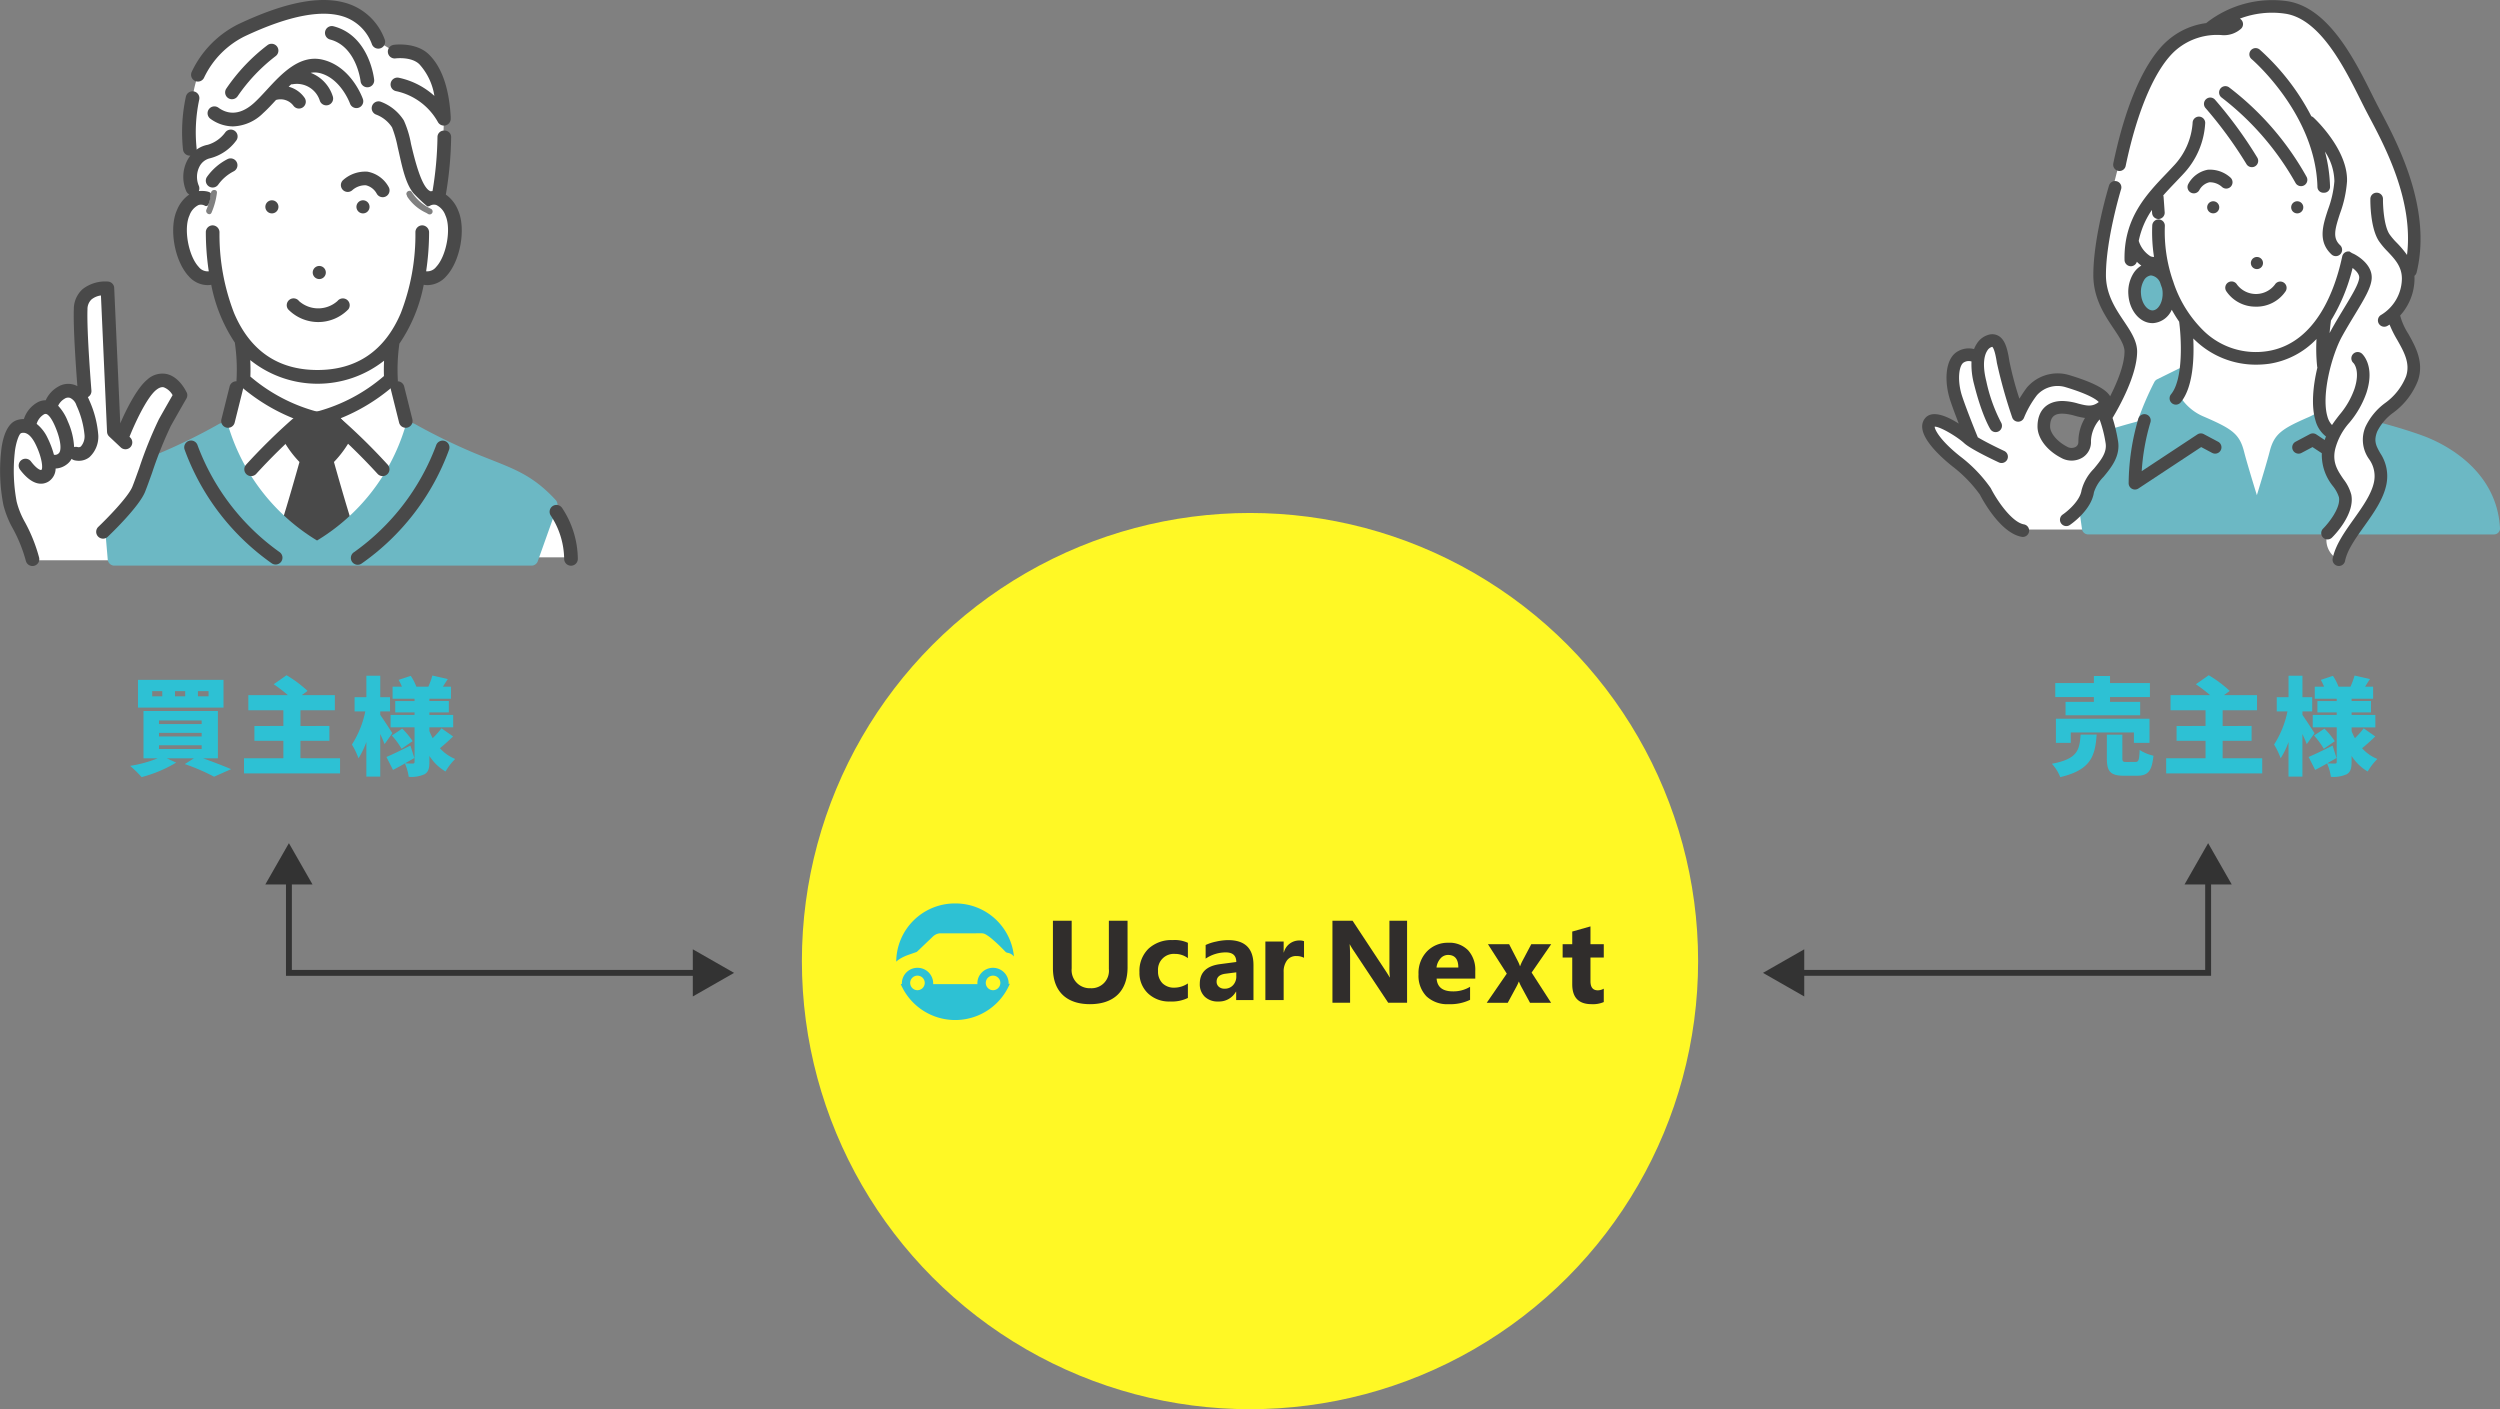 <svg xmlns="http://www.w3.org/2000/svg" xmlns:xlink="http://www.w3.org/1999/xlink" width="424" height="239" viewBox="0 0 424 239"><rect x="0" y="0" width="424" height="239" fill="#808080" stroke="none"/><defs><clipPath id="a"><rect width="122" height="22" transform="translate(-2 -1.69)" fill="none"/></clipPath><clipPath id="b"><rect width="98" height="96" transform="translate(0 0)" fill="none"/></clipPath><clipPath id="c"><rect width="98" height="96" fill="none"/></clipPath></defs><g transform="translate(-1024 -2704)"><g transform="translate(-6 29)"><path d="M1155.434,2880.5H1084.5V2859h1v20.5h69.934Z" transform="translate(-6 -40)" fill="#333"/><path d="M4,0,8,7H0Z" transform="translate(1075 2818)" fill="#333"/></g><circle cx="76" cy="76" r="76" transform="translate(1160 2791)" fill="#fff825"/><path d="M10.124,10.038H5.318v2.268H17.972V10.038H12.86v-.81h6.768V6.852H12.86V5.646H10.124V6.852H3.572V9.228h6.552Zm9.432,6.948V12.9H3.68v4.086H6.2V15.222H16.91v1.764Zm-11.682-1.4c-.2,2.61-.468,4.122-4.878,4.95A7.176,7.176,0,0,1,4.418,22.8c5.22-1.224,5.922-3.6,6.174-7.218Zm7.776,4.644c-.594,0-.7-.072-.7-.684V15.6H12.32v3.978c0,2.232.558,2.988,2.934,2.988H17.4c1.872,0,2.556-.72,2.826-3.4a7.146,7.146,0,0,1-2.34-.972c-.072,1.746-.18,2.034-.738,2.034Zm16.308-.63V16.644h4.914v-2.52H31.958V11.46H37.79V8.9H32.174l.99-.72A20.657,20.657,0,0,0,29.6,5.52L27.422,7.05A25.34,25.34,0,0,1,29.834,8.9H23.12V11.46h5.94v2.664H24.146v2.52H29.06V19.6H22.382V22.17h16.29V19.6Zm15.588-4.248c-.288-.45-1.566-2.43-2.052-3.1v-.594H47.15V9.246H45.494V5.61H43.136V9.246h-2v2.412h1.818a16.487,16.487,0,0,1-2.268,5.616A13.14,13.14,0,0,1,41.8,19.6a12.838,12.838,0,0,0,1.332-2.772V22.71h2.358V15.474c.288.648.558,1.26.738,1.728Zm3.438,1.35a12.954,12.954,0,0,0-1.764-2.124l-1.764,1.17a12.754,12.754,0,0,1,1.656,2.25Zm4.9-2.178a15.407,15.407,0,0,1-1.494,1.674,9.191,9.191,0,0,1-.558-1.206v-.63H57.86V12.252H53.828V11.82h3.294V9.894H53.828V9.5h3.654V7.464H56.114c.252-.4.522-.828.828-1.3l-2.61-.594a13.455,13.455,0,0,1-.684,1.89H51.614a8.543,8.543,0,0,0-.954-1.836l-2.052.684a9.77,9.77,0,0,1,.558,1.152H47.582V9.5h3.726v.4H48.032V11.82h3.276v.432H47.24v2.106h4.068v5.85c0,.2-.072.288-.288.288-.2,0-.828,0-1.332-.036.54-.306,1.08-.612,1.584-.9l-.666-2.106c-1.494.738-3.024,1.494-4.068,1.926l1.116,2.2c.63-.324,1.314-.7,2.016-1.1a8.376,8.376,0,0,1,.648,2.268A5.474,5.474,0,0,0,53,22.314c.648-.378.828-.99.828-2.088V19.2a8.009,8.009,0,0,0,2.736,2.646A10.111,10.111,0,0,1,58.2,19.722,7.038,7.038,0,0,1,55.61,17.9c.666-.54,1.494-1.278,2.232-2Z" transform="translate(1369 2813)" fill="#2dc1d4"/><path d="M17.37,9.1h-1.8V8.22h1.8Zm-3.96,0H11.682V8.22H13.41Zm-3.888,0H7.812V8.22h1.71Zm10.386-2.79H5.4v4.7H19.908ZM8.964,17.4H16.2v.63H8.964Zm0-2.106H16.2v.612H8.964Zm0-2.106H16.2V13.8H8.964Zm9.99,6.426V11.586H6.336v8.028H8.748a21.813,21.813,0,0,1-4.68,1.278A17.735,17.735,0,0,1,6.012,22.8a22.207,22.207,0,0,0,5.868-2.466l-1.6-.72h4.608l-1.548.972a34.948,34.948,0,0,1,4.968,2.142l2.88-1.278c-1.152-.5-3.006-1.224-4.752-1.836Zm14-.018V16.644h4.914v-2.52H32.958V11.46H38.79V8.9H33.174l.99-.72A20.657,20.657,0,0,0,30.6,5.52L28.422,7.05A25.34,25.34,0,0,1,30.834,8.9H24.12V11.46h5.94v2.664H25.146v2.52H30.06V19.6H23.382V22.17h16.29V19.6Zm15.588-4.248c-.288-.45-1.566-2.43-2.052-3.1v-.594H48.15V9.246H46.494V5.61H44.136V9.246h-2v2.412h1.818a16.487,16.487,0,0,1-2.268,5.616A13.14,13.14,0,0,1,42.8,19.6a12.838,12.838,0,0,0,1.332-2.772V22.71h2.358V15.474c.288.648.558,1.26.738,1.728Zm3.438,1.35a12.954,12.954,0,0,0-1.764-2.124l-1.764,1.17a12.754,12.754,0,0,1,1.656,2.25Zm4.9-2.178a15.407,15.407,0,0,1-1.494,1.674,9.191,9.191,0,0,1-.558-1.206v-.63H58.86V12.252H54.828V11.82h3.294V9.894H54.828V9.5h3.654V7.464H57.114c.252-.4.522-.828.828-1.3l-2.61-.594a13.455,13.455,0,0,1-.684,1.89H52.614a8.543,8.543,0,0,0-.954-1.836l-2.052.684a9.77,9.77,0,0,1,.558,1.152H48.582V9.5h3.726v.4H49.032V11.82h3.276v.432H48.24v2.106h4.068v5.85c0,.2-.072.288-.288.288-.2,0-.828,0-1.332-.036.54-.306,1.08-.612,1.584-.9l-.666-2.106c-1.494.738-3.024,1.494-4.068,1.926l1.116,2.2c.63-.324,1.314-.7,2.016-1.1a8.376,8.376,0,0,1,.648,2.268A5.474,5.474,0,0,0,54,22.314c.648-.378.828-.99.828-2.088V19.2a8.009,8.009,0,0,0,2.736,2.646A10.111,10.111,0,0,1,59.2,19.722,7.038,7.038,0,0,1,56.61,17.9c.666-.54,1.494-1.278,2.232-2Z" transform="translate(1042 2813)" fill="#2dc1d4"/><path d="M4,0,8,7H0Z" transform="translate(1148.5 2865) rotate(90)" fill="#333"/><g transform="translate(1323 2847)"><path d="M1155.934,2880.5H1085v-1h69.934V2859h1Z" transform="translate(-1079.934 -2858)" fill="#333"/><path d="M4,0,8,7H0Z" transform="translate(71.5)" fill="#333"/><path d="M4,0,8,7H0Z" transform="translate(0 26) rotate(-90)" fill="#333"/></g><g transform="translate(1176 2857.352)"><g transform="translate(0 0.337)" clip-path="url(#a)"><path d="M93.984,16.969c0,4.177-2.45,6.265-6.388,6.265-3.821,0-6.27-2.04-6.27-6.12V9.085h3.179v8.069a3.07,3.07,0,0,0,3.208,3.375,2.953,2.953,0,0,0,3.1-3.258V9.085h3.169Z" transform="translate(-54.749 -6.616)" fill="#302d2c"/><path d="M134.448,29.058a6.192,6.192,0,0,1-3.032.6,5.16,5.16,0,0,1-3.748-1.387,4.758,4.758,0,0,1-1.433-3.578,5.243,5.243,0,0,1,1.536-3.991,5.715,5.715,0,0,1,4.106-1.46,5.321,5.321,0,0,1,2.571.465v2.6a3.562,3.562,0,0,0-2.169-.718,2.68,2.68,0,0,0-2.894,2.9,2.809,2.809,0,0,0,.746,2.071,2.759,2.759,0,0,0,2.051.752,4.123,4.123,0,0,0,2.266-.718Z" transform="translate(-84.982 -13.494)" fill="#302d2c"/><path d="M166.646,29.416h-2.934V27.991h-.039a3.283,3.283,0,0,1-2.993,1.668,3.152,3.152,0,0,1-2.3-.819,2.918,2.918,0,0,1-.839-2.187q0-2.89,3.464-3.336l2.727-.359q0-1.629-1.786-1.629a6.145,6.145,0,0,0-3.414,1.057V20.077A7.759,7.759,0,0,1,160.3,19.5a9.427,9.427,0,0,1,2.046-.252q4.3,0,4.3,4.238Zm-2.915-4.034v-.669l-1.825.233q-1.511.194-1.511,1.348a1.107,1.107,0,0,0,.368.858,1.424,1.424,0,0,0,1,.335,1.845,1.845,0,0,0,1.423-.6,2.139,2.139,0,0,0,.549-1.508" transform="translate(-106.057 -13.493)" fill="#302d2c"/><path d="M198.134,22.392a2.719,2.719,0,0,0-1.305-.3,1.887,1.887,0,0,0-1.58.732,3.167,3.167,0,0,0-.569,1.993v4.742h-3.1V19.628h3.1v1.843h.039a2.678,2.678,0,0,1,2.649-2.017,2.022,2.022,0,0,1,.766.116Z" transform="translate(-128.972 -13.636)" fill="#302d2c"/><path d="M239.042,22.991h-3.2l-5.8-8.738a12.405,12.405,0,0,1-.706-1.154H229.3q.077.737.078,2.25v7.642h-2.993V9.084H229.8l5.583,8.466q.382.573.707,1.135h.039a14.734,14.734,0,0,1-.078-1.91V9.084h2.993Z" transform="translate(-152.403 -6.615)" fill="#302d2c"/><path d="M280.688,26.725h-6.555q.156,2.163,2.757,2.163a5.431,5.431,0,0,0,2.915-.776v2.211a7.731,7.731,0,0,1-3.621.737,5.131,5.131,0,0,1-3.777-1.334,5,5,0,0,1-1.344-3.719,5.281,5.281,0,0,1,1.452-3.918,4.868,4.868,0,0,1,3.572-1.445,4.417,4.417,0,0,1,3.4,1.29,4.932,4.932,0,0,1,1.2,3.5Zm-2.875-1.881q0-2.134-1.746-2.134a1.675,1.675,0,0,0-1.29.611,2.76,2.76,0,0,0-.663,1.523Z" transform="translate(-182.481 -14.441)" fill="#302d2c"/><path d="M317.392,21.4l-3.317,4.81,3.3,5.121H313.8l-1.452-2.677a9.834,9.834,0,0,1-.422-.9h-.04a6.165,6.165,0,0,1-.4.873l-1.462,2.706h-3.562l3.4-4.946L306.668,21.4h3.591l1.433,2.784a6.152,6.152,0,0,1,.4.931h.039a6.638,6.638,0,0,1,.422-.951l1.462-2.764Z" transform="translate(-206.311 -14.95)" fill="#302d2c"/><path d="M352.832,24.887a4.636,4.636,0,0,1-2.07.359q-3.278,0-3.278-3.365V17.333h-1.629v-2.26h1.629V12.93l3.091-.873v3.016h2.257v2.26h-2.257v4.015q0,1.552,1.246,1.552a2.119,2.119,0,0,0,1.011-.281Z" transform="translate(-232.832 -8.628)" fill="#302d2c"/><path d="M.87,9.251a7.909,7.909,0,0,1,1.236-.546c.438-.158.88-.307,1.319-.463a.365.365,0,0,0,.125-.077c.415-.395.827-.792,1.241-1.188.458-.438.921-.872,1.377-1.312a2.123,2.123,0,0,1,.555-.409,1.846,1.846,0,0,1,.807-.191q1.619,0,3.237,0c1.226,0,2.453.005,3.679-.007a1.455,1.455,0,0,1,.773.221,7.439,7.439,0,0,1,1.109.815c.331.288.664.574.98.877.411.394.812.8,1.207,1.21a.634.634,0,0,0,.374.191A1.73,1.73,0,0,1,19.966,9,9.959,9.959,0,0,0,10,0,9.947,9.947,0,0,0,0,9.872a4.435,4.435,0,0,1,.87-.621" transform="translate(0 -0.465)" fill="#2dc1d4"/><path d="M20.641,36.555A2.658,2.658,0,0,0,15.993,34.7a2.537,2.537,0,0,0-.647,1.866H7.839a2.647,2.647,0,0,0-2.682-2.764,2.645,2.645,0,0,0-2.624,2.753.375.375,0,0,1-.057.009H2.338a10.05,10.05,0,0,0,18.512-.079,1.89,1.89,0,0,1-.208.068M5.162,37.6a1.235,1.235,0,1,1,1.249-1.234A1.242,1.242,0,0,1,5.162,37.6m12.821,0a1.235,1.235,0,1,1,1.249-1.234A1.242,1.242,0,0,1,17.983,37.6" transform="translate(-1.574 -23.351)" fill="#2dc1d4"/></g></g><g transform="translate(1350 2703.999)"><g transform="translate(0 0.001)" clip-path="url(#b)"><path d="M42.21,81.086s5.491-9.9,4.317-12.372-4.863-6.9-5.2-12.109,2.439-15.875,3.909-21.164S50.2,15.757,60.071,14.731a15.924,15.924,0,0,1,13.468-3.362C81.6,13.06,85.272,24.99,88.78,30.836S96.568,49.408,93.626,56.9c0,0,.5,3.078-2.663,6.411,0,0,1.2,2.794,2.918,6.07s.075,6.333-2.919,9.317-4.425,5.048-2.673,8.04.533,6.851-1.9,10.344a64.365,64.365,0,0,0-4.51,7.844,3.679,3.679,0,0,1-1.924-4.51l-7.123-6.606L70.261,96.6l-2.706-.312-16.286-15.2-2.947,2.3L40.074,99.8H28.028s-2.282-.356-4.2-3.415-3.134-5.025-5.324-6.861-7.284-5.408-5.937-7.972,7.053,2.958,7.053,2.958-7.986-16.33.994-13.86c0,0,1.1-3.945,3.08-2.706s.781,5.207,3.733,12.351c0,0,1.712-5.847,6-5.866s9.054,2.489,8.794,3.474-1.866,2.09-5.288,1.517-6.107.685-4.515,4.781,5.679,3.188,6.309,1.137,1.55-7.236,3.477-4.25" transform="translate(-11.202 -9.996)" fill="#fff"/><path d="M813.683,786.912c-.567-10.2-10.007-14.5-12.887-15.578-2.82-1.052-6.1-1.959-7.809-2.406a1.067,1.067,0,0,0-1.065.321,4.246,4.246,0,0,0-.688,4.042A8.183,8.183,0,0,0,792,774.9a5.857,5.857,0,0,1,.811,4.368c-.275,2.227-2.848,5.819-3.817,7.017a1.049,1.049,0,0,0,.83,1.718h22.8a1.046,1.046,0,0,0,.777-.314,1.028,1.028,0,0,0,.291-.776" transform="translate(-715.685 -697.362)" fill="#6cb8c4"/><path d="M330.8,687.249c-1.288-1.91.389-4.549.4-4.572a1.077,1.077,0,0,0-.247-1.446,3.475,3.475,0,0,1-1.452-1.813,1,1,0,0,0-.5-.914,1.07,1.07,0,0,0-1.11.036,9.813,9.813,0,0,1-1.1.582c-4.669,2.03-5.938,2.878-6.706,5.923-.368,1.454-1.376,4.8-2.16,7.36-.785-2.559-1.8-5.906-2.163-7.36-.767-3.038-2.039-3.886-6.725-5.923a8.663,8.663,0,0,1-4.01-3.266l1.146-3.629a1.077,1.077,0,0,0-.322-1.139,1.065,1.065,0,0,0-1.169-.15l-3.669,1.811a1.072,1.072,0,0,0-.468.451,50.751,50.751,0,0,0-2.863,6.7c-.784.208-2.306.622-4.032,1.149A1.075,1.075,0,0,0,293,682.54a3.486,3.486,0,0,1-.557,3.507,20.346,20.346,0,0,0-3.536,6.127c-.272.666-.581,1.418-.986,2.334a1.052,1.052,0,0,0-.082.579l.428,3.067a1.051,1.051,0,0,0,1.059.9h40.416a1.047,1.047,0,0,0,.784-.321c4.75-5.143,2.428-8.42.733-10.829-.156-.222-.31-.441-.457-.659" transform="translate(-261.161 -608.419)" fill="#6cb8c4"/><path d="M392.074,498.691c1.6-.095,2.8-1.978,2.665-4.206s-1.536-3.958-3.138-3.863-2.8,1.978-2.665,4.206,1.535,3.957,3.137,3.863" transform="translate(-352.898 -444.976)" fill="#6cb8c4"/><path d="M676.545,366.92a1.028,1.028,0,1,0,1.169.856,1.028,1.028,0,0,0-1.169-.856" transform="translate(-613.087 -332.774)" fill="#494949"/><path d="M602.992,470.522a1.028,1.028,0,1,0-1.17-.857,1.027,1.027,0,0,0,1.17.857" transform="translate(-546.061 -424.895)" fill="#494949"/><path d="M521.806,367.776a1.024,1.024,0,1,0,1.169-.856,1.027,1.027,0,0,0-1.169.856" transform="translate(-473.457 -332.774)" fill="#494949"/><path d="M560.246,517.55a5.951,5.951,0,0,0,5.042-2.633,1.07,1.07,0,0,0-1.83-1.112,4.031,4.031,0,0,1-6.419.009,1.07,1.07,0,1,0-1.835,1.1,5.951,5.951,0,0,0,5.042,2.633" transform="translate(-503.635 -465.54)" fill="#494949"/><path d="M493.145,311.976a1.077,1.077,0,0,0-.04-1.518,5.2,5.2,0,0,0-3.862-1.346,4.753,4.753,0,0,0-3.322,2.443,1.076,1.076,0,0,0,.464,1.445,1.066,1.066,0,0,0,1.439-.466,2.632,2.632,0,0,1,1.687-1.292,3.05,3.05,0,0,1,2.127.778,1.066,1.066,0,0,0,1.507-.044" transform="translate(-440.801 -280.326)" fill="#494949"/><path d="M543.824,157.531a1.077,1.077,0,0,0,.27,1.494A47.736,47.736,0,0,1,556.6,173.49a1.07,1.07,0,1,0,1.859-1.061,49.142,49.142,0,0,0-13.15-15.17,1.066,1.066,0,0,0-1.488.271" transform="translate(-493.274 -142.457)" fill="#494949"/><path d="M516.294,178.114a1.077,1.077,0,0,0-.094,1.515,70.7,70.7,0,0,1,6.932,9.49,1.07,1.07,0,1,0,1.852-1.074,71.71,71.71,0,0,0-7.18-9.837,1.066,1.066,0,0,0-1.509-.095" transform="translate(-468.139 -161.3)" fill="#494949"/><path d="M615.594,110.308c.217-5.37-5.435-10.651-5.676-10.874a1.061,1.061,0,0,0-.375-.224,39.484,39.484,0,0,0-8.75-11.3,1.065,1.065,0,0,0-1.507.114,1.05,1.05,0,0,0,.124,1.49c.109.092,10.877,9.346,11.169,21.708a1,1,0,0,0,1.068.956h.026a.991.991,0,0,0,1.043-1.013,25.608,25.608,0,0,0-.863-5.962,9.355,9.355,0,0,1,1.6,5.022,17.811,17.811,0,0,1-1.087,4.821c-.866,2.65-1.761,5.389.6,7.6a1.066,1.066,0,0,0,1.511-.053,1.077,1.077,0,0,0-.053-1.518c-1.3-1.217-.9-2.675-.025-5.359a19.765,19.765,0,0,0,1.192-5.4" transform="translate(-543.541 -79.493)" fill="#494949"/><path d="M408.931,276.636A7.388,7.388,0,0,0,407.6,274c-.981-1.443-1.907-2.806-1.409-5.053a10.711,10.711,0,0,1,2.412-4.512,15.989,15.989,0,0,0,2.9-5.075c1.494-4.566-.675-6.558-.768-6.64a1.079,1.079,0,0,0-1.52.084,1.063,1.063,0,0,0,.082,1.505c.049.049,1.2,1.249.174,4.381a13.812,13.812,0,0,1-2.562,4.429c-.422.546-.849,1.1-1.247,1.707a3.329,3.329,0,0,1-.765-1.4c-1.1-3.631.737-10.521,2.485-13.668.732-1.318,1.482-2.556,2.143-3.648,1.6-2.641,2.755-4.549,2.865-6.1.181-2.528-2.7-4.035-3.023-4.2a2.843,2.843,0,0,1-.707-.4,1.069,1.069,0,0,0-1.268.827c-1.151,5.428-4.327,14.733-12.653,16.053A12.69,12.69,0,0,1,384,248.958a20.548,20.548,0,0,1-5.189-8.22q-.084-.286-.192-.556a25.7,25.7,0,0,1-1.308-9.108,1.072,1.072,0,0,0-1.022-1.12,1.083,1.083,0,0,0-1.115,1.026,27.351,27.351,0,0,0,.3,5.342,1.407,1.407,0,0,1-.613-.126,4.74,4.74,0,0,1-1.98-2.6,14.263,14.263,0,0,1,2.232-5.244l.038.532a1.071,1.071,0,0,0,1.065,1l.078,0a1.073,1.073,0,0,0,.989-1.149l-.185-2.574a1.062,1.062,0,0,0-.058-.275c.669-.763,1.368-1.495,2.062-2.221.421-.44.837-.875,1.241-1.311a13.661,13.661,0,0,0,3.815-8.777,1.069,1.069,0,1,0-2.138.026,11.73,11.73,0,0,1-3.242,7.293c-.4.428-.8.86-1.218,1.292-3.386,3.542-7.225,7.566-7.087,14.637a1.09,1.09,0,0,0,1.069,1.073h.021a1.064,1.064,0,0,0,1-.765,5.062,5.062,0,0,0,.759.652,4.071,4.071,0,0,0-1.351,1.339,6,6,0,0,0-.848,3.542c.16,2.735,1.951,4.878,4.08,4.878.062,0,.125,0,.188-.006a3.752,3.752,0,0,0,3.091-2.265,23.071,23.071,0,0,0,1.253,2.023c.356,2.635.773,9.712-1.374,12.315a1.077,1.077,0,0,0,.141,1.512,1.065,1.065,0,0,0,1.505-.142c2.11-2.558,2.284-7.513,2.124-10.832q.212.207.429.406a14.845,14.845,0,0,0,10.212,4.035,16.629,16.629,0,0,0,2.286-.16,14,14,0,0,0,7.975-4.193,28.963,28.963,0,0,0,.107,4.646,1.089,1.089,0,0,0,.042.2c-.754,3.132-1.065,6.53-.324,8.976a5.051,5.051,0,0,0,1.781,2.712q-.117.287-.221.594L403,266.421a1.065,1.065,0,0,0-1.088-.052l-2.424,1.289a1.073,1.073,0,0,0,1,1.9l1.865-.991,1.581,1.043a8.415,8.415,0,0,0,1.9,5.6,5.914,5.914,0,0,1,1,1.849c.365,1.827-1.869,4.531-2.68,5.333a1.077,1.077,0,0,0-.014,1.518,1.066,1.066,0,0,0,1.512.014c.405-.4,3.937-3.994,3.279-7.288m-32-34.323c.092,1.578-.683,3.013-1.66,3.071l-.063,0c-.859,0-1.845-1.148-1.945-2.856a3.89,3.89,0,0,1,.517-2.263,1.583,1.583,0,0,1,1.144-.808l.063,0a1.951,1.951,0,0,1,1.537,1.253c.1.3.2.6.312.9a4.534,4.534,0,0,1,.1.7m28.539,4.871c0-.023,0-.046.006-.069a31.005,31.005,0,0,0,3.671-8.921c.577.438,1.166,1.067,1.124,1.663-.074,1.031-1.226,2.933-2.56,5.135-.671,1.108-1.432,2.364-2.184,3.718q-.139.251-.279.529.082-.993.222-2.054" transform="translate(-336.153 -192.742)" fill="#494949"/><path d="M398.4,53.518a9.379,9.379,0,0,0,2.437-6.261c0-.161-.006-.317-.016-.471a1.069,1.069,0,0,0,.375-.585c2.65-10.8-3.288-22-6.141-27.381l-.3-.573c-.357-.675-.749-1.46-1.164-2.292C390.673,10.117,386.265,1.3,379.3.208A18.069,18.069,0,0,0,365.5,3.92a12.328,12.328,0,0,0-6.409,2.849c-3.9,3.294-7.213,10.731-9.338,20.939a1.074,1.074,0,0,0,.828,1.271,1.054,1.054,0,0,0,.22.023,1.071,1.071,0,0,0,1.046-.854c2-9.6,5.141-16.793,8.623-19.736a10.682,10.682,0,0,1,7.842-2.444,4.357,4.357,0,0,0,3.1-1.089,1.077,1.077,0,0,0,.056-1.518,1.065,1.065,0,0,0-.25-.2,15.344,15.344,0,0,1,7.748-.831c5.877.917,9.987,9.144,12.707,14.588.421.842.819,1.638,1.187,2.335l.305.577c2.7,5.089,7.532,14.206,6.4,23.411a16.489,16.489,0,0,0-1.725-2.051,11.465,11.465,0,0,1-1.265-1.488c-.934-1.447-1.1-4.781-1.086-5.947a1.054,1.054,0,0,0-1.055-1.072h-.015a1.059,1.059,0,0,0-1.069,1.044c-.007.495-.023,4.885,1.43,7.136a12.941,12.941,0,0,0,1.506,1.8c1.239,1.315,2.41,2.556,2.41,4.593a7.268,7.268,0,0,1-3.51,6.146,1.074,1.074,0,0,0,.518,2.014,1.059,1.059,0,0,0,.516-.133c.13-.072.26-.15.389-.233a18.491,18.491,0,0,0,1.3,2.6c1.153,2.043,2.242,3.974,1.488,6.2a10.22,10.22,0,0,1-3.539,4.5,10.646,10.646,0,0,0-3.33,4.021,5.629,5.629,0,0,0,.613,5.512,4.924,4.924,0,0,1,.812,3.929c-.434,2.033-1.952,4.168-3.42,6.233-1.537,2.162-3.127,4.4-3.574,6.668a1.069,1.069,0,1,0,2.1.417c.358-1.817,1.747-3.77,3.217-5.837,1.6-2.243,3.244-4.562,3.771-7.031a7.009,7.009,0,0,0-1.039-5.43c-.684-1.224-1.136-2.033-.49-3.667a8.786,8.786,0,0,1,2.736-3.185,12.248,12.248,0,0,0,4.17-5.442c1.063-3.137-.442-5.8-1.652-7.949a10.7,10.7,0,0,1-1.37-3.077" transform="translate(-317.336 -0.001)" fill="#494949"/><path d="M393.179,759.74l-2.423-1.289a1.065,1.065,0,0,0-1.088.052l-9.442,6.23a37,37,0,0,1,1.476-8.27,1.07,1.07,0,1,0-2.041-.643,39.615,39.615,0,0,0-1.651,10.966,1.074,1.074,0,0,0,.567.936,1.065,1.065,0,0,0,1.09-.05l10.648-7.025,1.864.991a1.073,1.073,0,0,0,1-1.9" transform="translate(-342.992 -684.823)" fill="#494949"/><path d="M32.288,370.353c.007-.01.014-.019.02-.029,1.229-2.045,4.092-7.225,4.149-11.149.027-1.839-1.078-3.489-2.247-5.235-1.43-2.136-3.05-4.556-3.043-7.855.014-6.111,2.538-14.421,2.564-14.5a1.07,1.07,0,1,0-2.044-.632c-.108.352-2.643,8.7-2.658,15.131-.009,3.956,1.884,6.785,3.406,9.058,1.02,1.523,1.9,2.838,1.883,4.006-.033,2.315-1.318,5.332-2.439,7.535-.556-.967-2.189-2.182-7.092-3.641a6.836,6.836,0,0,0-7.034,2.169c-.4.53-.847,1.2-1.262,1.885a56.62,56.62,0,0,1-1.7-6.379c-.3-1.984-.69-3.45-1.645-4.152a2.128,2.128,0,0,0-1.633-.375,3.439,3.439,0,0,0-2.253,1.581,4.843,4.843,0,0,0-.462.9,3.691,3.691,0,0,0-2.784.406c-2.211,1.257-2.279,5.265-1.222,8.4.4,1.185.932,2.6,1.414,3.838-1.861-1.183-4.344-2.323-5.6-1.034a2.173,2.173,0,0,0-.6,1.7c.156,2.4,3.642,5.408,5.133,6.59a22.892,22.892,0,0,1,4.649,4.782c.458.889,3.521,6.582,7.144,7.174a1.074,1.074,0,0,0,.344-2.119c-1.995-.327-4.5-3.906-5.612-6.086-.015-.03-.032-.059-.05-.088a24.1,24.1,0,0,0-5.152-5.35c-3.456-2.736-4.354-4.589-4.339-5.051.9-.034,3.831,1.713,4.987,2.785,1.1,1.024,5.115,2.915,5.907,3.284a1.073,1.073,0,0,0,.9-1.949c-1.29-.6-3.289-1.595-4.485-2.314-.007-.022-.014-.044-.023-.066-.017-.041-1.685-4.1-2.595-6.79s-.612-5.351.251-5.841a1.585,1.585,0,0,1,1.3-.164,12.986,12.986,0,0,0,.44,3.872c1.328,5.315,2.7,7.521,2.76,7.612a1.064,1.064,0,0,0,1.471.33,1.078,1.078,0,0,0,.336-1.479,27.339,27.339,0,0,1-2.493-6.986c-.777-3.11-.231-4.581.163-5.181a1.365,1.365,0,0,1,.806-.643c.022,0,.038,0,.042-.006.09.069.448.476.785,2.732a85.669,85.669,0,0,0,2.592,9.233,1.068,1.068,0,0,0,2.027,0,16.661,16.661,0,0,1,2.171-3.767,4.7,4.7,0,0,1,4.718-1.4c4.332,1.29,5.484,2.244,5.767,2.563l-.039.031c-1.078.8-1.925.627-3.452.229a10.359,10.359,0,0,0-2.662-.439c-2.652,0-4.235,1.62-4.235,4.332,0,1.973,1.578,4.061,4.022,5.319a3.582,3.582,0,0,0,3.659-.086,3.083,3.083,0,0,0,1.384-2.775,5.921,5.921,0,0,1,1.464-3.658,21,21,0,0,1,1.008,3.935c.311,1.65-.8,3-1.978,4.425a8.025,8.025,0,0,0-2.1,3.683c-.258,1.766-2.377,3.54-3.173,4.076a1.075,1.075,0,0,0,.594,1.968,1.062,1.062,0,0,0,.591-.18c.149-.1,3.654-2.473,4.1-5.552a6.615,6.615,0,0,1,1.631-2.625c1.305-1.582,2.93-3.552,2.432-6.194a26.333,26.333,0,0,0-.91-3.795m-5.8,4.071a.918.918,0,0,1-.431.83,1.475,1.475,0,0,1-1.5-.034c-1.656-.853-2.858-2.286-2.858-3.407,0-1.925,1.06-2.185,2.1-2.185a8.435,8.435,0,0,1,2.124.369,12.8,12.8,0,0,0,1.694.36,7.866,7.866,0,0,0-1.121,4.066" transform="translate(0 -299.472)" fill="#494949"/></g></g><g transform="translate(1024 2704)"><g clip-path="url(#c)"><path d="M348.6,44.534a100.827,100.827,0,0,0,1.1-13.733c-.144-5.4-1.9-12.027-8.344-11.138L338.58,18s-2.476-5.48-7.648-5.832-11.433,1.6-16.919,4.612-6.5,7.886-6.953,10.795-.877,9.35.779,10.166c0,0-2.2,4.29,0,6.813,0,0-3.454,1.465-2.676,7.654s3.955,5.923,6.028,5.895a28.583,28.583,0,0,0,4.215,10.887l.277,6.458-1.208,1.294-2.221,7.5s4.479,18.557,15.885,19.646,16-19.4,16-19.4l-2.3-7.75-1.108-1.294a19.1,19.1,0,0,1,.628-7.15s3.368-5.128,3.981-10.269c0,0,4.108,1.128,5.833-4.967s-2.573-8.531-2.573-8.531m-37.385-.919a12.329,12.329,0,0,1-.917,3.367c-.253.594-1.118.081-.867-.507a10.637,10.637,0,0,0,.78-2.86c.077-.635,1.082-.641,1,0m35.826,3.6-.323-.193a.564.564,0,0,1-.073-.033,7.706,7.706,0,0,1-3.12-2.671.5.5,0,0,1-.074-.216c-.013-.023-.026-.044-.039-.067-.306-.57.561-1.077.867-.507a7.836,7.836,0,0,0,3.269,2.82.5.5,0,0,1-.507.868" transform="translate(-274.421 -10.91)" fill="#fff"/><path d="M896.205,864.61h-7.88l3.94-8.463s3.683,1.025,3.94,8.463" transform="translate(-799.134 -770.09)" fill="#fff"/><path d="M15.273,532.463H30.106l5.268-17.177,5.2-10.82s-1.17-3.45-4.469-2.053-5.539,9.443-5.539,9.443l-1.286-1.217L28.2,486.347s-3.923-.459-4.445,2.742.566,14.622.566,14.622l-.957.908s-2.216-2.91-5.191,1.933c0,0-2.487-.4-3.465,3.268a1.831,1.831,0,0,0-2.667,1.3c-.622,2.265-1.684,9.014-.153,12.443s3.309,6.692,3.386,8.9" transform="translate(-9.983 -437.44)" fill="#fff"/><path d="M487.093,713.1c-1.051-3.281-2.52-8.473-3.04-10.329a18.129,18.129,0,0,0,2.967-4.1,1.16,1.16,0,0,0-.137-1.269l-2.3-2.784a1.171,1.171,0,0,0-.909-.422l-4.635.06a1.158,1.158,0,0,0-.8.331l-2.781,2.725a1.161,1.161,0,0,0-.22,1.359,18.136,18.136,0,0,0,2.967,4.1c-.52,1.856-1.989,7.049-3.04,10.329a1.161,1.161,0,0,0,.373,1.255L480.4,718.3a1.157,1.157,0,0,0,1.46,0l4.856-3.945a1.161,1.161,0,0,0,.374-1.255" transform="translate(-427.414 -624.417)" fill="#494949"/><path d="M253.767,726.862c-3.641-3.935-6.578-5.095-11.023-6.85-.693-.274-1.427-.564-2.213-.883a100.038,100.038,0,0,1-10.648-5.158,1.159,1.159,0,0,0-1.7.733A33.969,33.969,0,0,1,213.3,733.736,34.211,34.211,0,0,1,198.369,714.7a1.159,1.159,0,0,0-1.707-.727,96.771,96.771,0,0,1-10.671,5.207c-.5.2-.976.395-1.437.577a1.171,1.171,0,0,0-.732,1.128,9.367,9.367,0,0,1-1.386,4.475,22.664,22.664,0,0,1-4.669,5.217,1.147,1.147,0,0,0-.429.994l.464,5.4a1.129,1.129,0,0,0,1.155,1.026h70.681a1.128,1.128,0,0,0,1.092-.736l3.281-9.218a1.162,1.162,0,0,0-.242-1.176" transform="translate(-159.528 -642.066)" fill="#6cb8c4"/><path d="M581.706,293.091a1.159,1.159,0,1,0,2.062-1.059,5.149,5.149,0,0,0-3.6-2.639,5.63,5.63,0,0,0-4.186,1.455,1.16,1.16,0,0,0,1.59,1.688,3.307,3.307,0,0,1,2.306-.841,2.826,2.826,0,0,1,1.828,1.4" transform="translate(-517.828 -260.274)" fill="#494949"/><path d="M340.731,174.34a5.9,5.9,0,0,0-2.041-2.575,0,0,0,0,1,0,0,61.919,61.919,0,0,0,.9-9.761,1.086,1.086,0,0,0-1.146-1.089h-.013a1.09,1.09,0,0,0-1.158,1.063,59.784,59.784,0,0,1-.839,9.192,0,0,0,0,1,0,0c-.109.008-.214.021-.315.037h0c-1.537-.472-2.744-5.544-3.332-8.019a16.887,16.887,0,0,0-1.214-3.989A7.88,7.88,0,0,0,327.6,156a1.16,1.16,0,0,0-.731,2.2,5.57,5.57,0,0,1,2.7,2.17,19.663,19.663,0,0,1,.958,3.352c.646,2.713,1.177,6.014,2.7,7.842a30.9,30.9,0,0,0,2.345,2.218h0a1.136,1.136,0,0,0,.5-.161,1.2,1.2,0,0,1,.251-.1c.027-.005.053-.012.079-.019a1.3,1.3,0,0,1,.68.034,3.078,3.078,0,0,1,1.54,1.766c1.019,2.215.184,6.865-1.568,8.729a1.916,1.916,0,0,1-1.705.745,0,0,0,0,1,0,0,45.152,45.152,0,0,0,.5-6.587,1.188,1.188,0,0,0-1.143-1.205,1.159,1.159,0,0,0-1.175,1.16,36.85,36.85,0,0,1-2.476,13.723c-2.723,6.4-7.48,9.649-14.138,9.649s-11.415-3.246-14.138-9.649a36.806,36.806,0,0,1-2.476-13.682,1.187,1.187,0,0,0-1.138-1.2,1.159,1.159,0,0,0-1.18,1.16,45.136,45.136,0,0,0,.5,6.633,0,0,0,0,1,0,0,1.916,1.916,0,0,1-1.705-.744c-1.752-1.863-2.588-6.514-1.568-8.729a3.074,3.074,0,0,1,1.539-1.766,1.364,1.364,0,0,1,1.008.079c.016.009.032.016.047.025a.335.335,0,0,0,.1.051.424.424,0,0,0,.532-.276,5.8,5.8,0,0,0,.4-1.856c-.137-.29-1.059-.488-2.043-.389a0,0,0,0,1,0,0,1.158,1.158,0,0,0,.013-.874,3.836,3.836,0,0,1,.119-3.321,2.665,2.665,0,0,1,1.782-1.371,7.928,7.928,0,0,0,4.454-3.033,1.159,1.159,0,1,0-1.891-1.341,5.654,5.654,0,0,1-2.962,2.088,4.594,4.594,0,0,0-1.891.817,0,0,0,0,1-.005,0,1.159,1.159,0,0,0,0-.3,26.447,26.447,0,0,1,.449-8.165,1.159,1.159,0,1,0-2.267-.481,28.287,28.287,0,0,0-.478,8.97,1.159,1.159,0,0,0,1.146,1c.035,0,.069,0,.1-.005a5.42,5.42,0,0,0-.459.687,6.114,6.114,0,0,0-.259,5.3,1.155,1.155,0,0,0,.533.6,0,0,0,0,1,0,.005,5.88,5.88,0,0,0-2.066,2.591c-1.431,3.11-.447,8.7,1.986,11.29a4.3,4.3,0,0,0,3.156,1.492,4.008,4.008,0,0,0,.65-.055,0,0,0,0,1,0,0,26.783,26.783,0,0,0,4.007,9.814v0a1.177,1.177,0,0,0,.013.147,31.24,31.24,0,0,1,.265,6.195,1.162,1.162,0,0,0,.006.21,0,0,0,0,1,0,0,1.158,1.158,0,0,0-1.178.877l-1.39,5.569a1.159,1.159,0,1,0,2.249.563l1.39-5.569a1.161,1.161,0,0,0,.033-.253,0,0,0,0,1,.005,0,31.9,31.9,0,0,0,8.553,5.109,0,0,0,0,1,0,.006,1.156,1.156,0,0,0-.268.177,102.064,102.064,0,0,0-7.792,7.678,1.159,1.159,0,1,0,1.746,1.526,101.926,101.926,0,0,1,7.58-7.465,1.161,1.161,0,0,0,.284-1.358,0,0,0,0,1,0,0c.695.227,1.413.43,2.154.6a1.162,1.162,0,0,0,.52,0c.741-.171,1.459-.374,2.154-.6a0,0,0,0,1,0,0,1.161,1.161,0,0,0,.284,1.358,101.917,101.917,0,0,1,7.58,7.465,1.159,1.159,0,1,0,1.745-1.526,102.086,102.086,0,0,0-7.792-7.678,1.159,1.159,0,0,0-.268-.177,0,0,0,0,1,0-.006,31.888,31.888,0,0,0,8.553-5.11,0,0,0,0,1,.005,0,1.156,1.156,0,0,0,.033.254l1.39,5.569a1.159,1.159,0,1,0,2.249-.562l-1.39-5.569a1.157,1.157,0,0,0-1.079-.877,0,0,0,0,1,0,0,1.163,1.163,0,0,0,.006-.21,31.2,31.2,0,0,1,.262-6.174h0a26.588,26.588,0,0,0,4.126-9.982,0,0,0,0,1,0,0,4,4,0,0,0,.65.055,4.305,4.305,0,0,0,3.156-1.492c2.433-2.588,3.416-8.18,1.985-11.29m-12.54,28.205a28.773,28.773,0,0,1-11.374,6.025h0a28.91,28.91,0,0,1-11.277-5.94,0,0,0,0,1,0,0c.039-1,.022-1.949-.02-2.79a0,0,0,0,1,.006,0,18.234,18.234,0,0,0,22.684.1,0,0,0,0,1,.005,0c-.037.793-.052,1.681-.019,2.609a0,0,0,0,1,0,0" transform="translate(-263.077 -138.765)" fill="#494949"/><path d="M603.062,337.966a1.111,1.111,0,1,0,1.267.924,1.111,1.111,0,0,0-1.267-.924" transform="translate(-541.668 -303.983)" fill="#494949"/><path d="M529.536,450.965a1.111,1.111,0,1,0-1.268-.926,1.111,1.111,0,0,0,1.268.926" transform="translate(-475.216 -403.649)" fill="#494949"/><path d="M448.251,338.892a1.11,1.11,0,1,0,1.268-.924,1.11,1.11,0,0,0-1.268.924" transform="translate(-403.233 -303.984)" fill="#494949"/><path d="M494.605,503.639a1.166,1.166,0,0,0-1.621.2,4.9,4.9,0,0,1-6.52.014,1.159,1.159,0,1,0-1.853,1.393,7.114,7.114,0,0,0,10.216,0,1.153,1.153,0,0,0-.222-1.606" transform="translate(-435.746 -452.789)" fill="#494949"/><path d="M930.766,852.858a1.159,1.159,0,1,0-1.917,1.3,13.622,13.622,0,0,1,2.243,7.346,1.159,1.159,0,0,0,1.157,1.115h.046a1.159,1.159,0,0,0,1.113-1.2,15.865,15.865,0,0,0-2.642-8.561" transform="translate(-835.409 -766.674)" fill="#494949"/><path d="M656.494,77.407c.027,0,2.68-.333,4.03,1a10.315,10.315,0,0,1,2.541,5.365,12.957,12.957,0,0,0-6.087-3.091,1.16,1.16,0,0,0-.367,2.291,10.662,10.662,0,0,1,7.053,5.237,1.159,1.159,0,0,0,2.165-.695,1.171,1.171,0,0,0,.005-.183c-.268-4.872-1.507-8.431-3.683-10.577s-5.823-1.667-5.978-1.645a1.16,1.16,0,0,0,.32,2.3" transform="translate(-589.393 -67.505)" fill="#494949"/><path d="M557.323,53.08c-.032-.305-.848-7.49-6.887-9.065a1.16,1.16,0,0,0-.584,2.246c4.463,1.164,5.156,6.975,5.166,7.063a1.16,1.16,0,0,0,1.151,1.038,1.218,1.218,0,0,0,.122-.006,1.16,1.16,0,0,0,1.032-1.274" transform="translate(-493.865 -39.557)" fill="#494949"/><path d="M369.465,101.542c3.6.866,5.155,5.132,5.17,5.176a1.159,1.159,0,0,0,2.187-.77c-.078-.224-1.973-5.5-6.815-6.662-3.914-.942-7.009,2.424-9.5,5.128-.759.825-1.476,1.6-2.161,2.221-2.639,2.371-4.742,1.732-6.041.777a1.16,1.16,0,0,0-1.372,1.87,6.6,6.6,0,0,0,3.857,1.316,7.593,7.593,0,0,0,5.1-2.236c.729-.656,1.446-1.428,2.2-2.248h0a2.73,2.73,0,0,1,2.952.976,1.159,1.159,0,1,0,1.88-1.356,4.753,4.753,0,0,0-2.69-1.866q.22-.211.441-.412a1.15,1.15,0,0,0,.27-.012,4.083,4.083,0,0,1,4.583,2.813,1.159,1.159,0,1,0,2.184-.778,6.275,6.275,0,0,0-3.736-3.961,3.43,3.43,0,0,1,1.48.025" transform="translate(-315.277 -89.16)" fill="#494949"/><path d="M381.468,83.083a1.158,1.158,0,0,0,.967-.52,29.59,29.59,0,0,1,6.449-6.8,1.16,1.16,0,0,0-1.354-1.883,31.438,31.438,0,0,0-7.027,7.406,1.16,1.16,0,0,0,.966,1.8" transform="translate(-342.126 -66.254)" fill="#494949"/><path d="M351.378,267.259a9.643,9.643,0,0,0-3.515,3.036,1.159,1.159,0,0,0,1.941,1.268,7.4,7.4,0,0,1,2.611-2.228,1.16,1.16,0,0,0-1.037-2.075" transform="translate(-312.768 -240.284)" fill="#494949"/><path d="M323.457,13.746a1.158,1.158,0,0,0,1.517-.621,14.971,14.971,0,0,1,6.843-6.956c7.636-3.6,13.43-4.675,17.221-3.2a7.671,7.671,0,0,1,4.39,4.562,1.159,1.159,0,1,0,2.145-.879A10,10,0,0,0,349.879.808c-4.468-1.74-10.7-.674-19.049,3.261a17.207,17.207,0,0,0-7.993,8.158,1.161,1.161,0,0,0,.621,1.519" transform="translate(-290.341 0)" fill="#494949"/><path d="M327.4,762.36a38.878,38.878,0,0,1-13.917-18.112,1.159,1.159,0,1,0-2.207.708A40.521,40.521,0,0,0,326.1,764.28a1.16,1.16,0,0,0,1.3-1.92" transform="translate(-279.971 -668.714)" fill="#494949"/><path d="M608.892,743.5a1.159,1.159,0,0,0-1.457.749,38.877,38.877,0,0,1-13.917,18.112,1.16,1.16,0,1,0,1.3,1.92,40.52,40.52,0,0,0,14.823-19.324,1.16,1.16,0,0,0-.75-1.458" transform="translate(-533.469 -668.716)" fill="#494949"/><path d="M31.65,493.724c-.121-.266-1.247-2.616-3.339-3.111a3.74,3.74,0,0,0-3.3.906c-1.831,1.48-3.663,5.266-4.614,7.446l-1.027-22.942c0-.009,0-.018,0-.027,0-.028,0-.056-.008-.083,0-.009,0-.019,0-.028-.005-.03-.011-.06-.018-.089l0-.016a1.158,1.158,0,0,0-.938-.85l-.013,0c-.024,0-.048-.008-.072-.01a6.239,6.239,0,0,0-4.326,1.3,4.554,4.554,0,0,0-1.473,3.337c-.124,3.253.4,10.5.6,13.1a3.3,3.3,0,0,0-3.335.137,4.968,4.968,0,0,0-2.029,2.255,3.076,3.076,0,0,0-1.277.294,4.975,4.975,0,0,0-2.43,2.9,3.605,3.605,0,0,0-1.215.19c-2.09.7-2.559,4.3-2.65,5.362a30.239,30.239,0,0,0,.389,9.015,16.207,16.207,0,0,0,1.616,4.02,24.91,24.91,0,0,1,2.2,5.487,1.159,1.159,0,1,0,2.229-.636,26.974,26.974,0,0,0-2.377-5.932,13.9,13.9,0,0,1-1.419-3.506,28.445,28.445,0,0,1-.331-8.221c.129-1.492.674-3.2,1.076-3.388,1.139-.382,2.009.969,2.426,1.806,1.2,2.407,1.3,4.252,1.022,4.42-.147.089-.794-.153-1.768-1.435a1.159,1.159,0,1,0-1.844,1.406c2.233,2.935,3.973,2.522,4.813,2.014a2.654,2.654,0,0,0,1.216-2.216,3.331,3.331,0,0,0,1.847-.668,2.859,2.859,0,0,0,.865-.976,1.153,1.153,0,0,0,.5.252,3.333,3.333,0,0,0,.728.082,2.872,2.872,0,0,0,1.8-.62,4.727,4.727,0,0,0,1.493-3.757,17.593,17.593,0,0,0-1.534-5.9,5.438,5.438,0,0,0-.236-.523,1.16,1.16,0,0,0,.608-1.117c-.008-.1-.811-9.99-.667-13.77a2.243,2.243,0,0,1,.686-1.682,3.2,3.2,0,0,1,1.595-.673l1.035,23.13a1.161,1.161,0,0,0,.364.794l1.99,1.87a1.16,1.16,0,0,0,1.586-1.692l-.134-.126c.722-1.834,2.838-6.584,4.518-7.942.727-.588,1.162-.487,1.306-.454a2.942,2.942,0,0,1,1.489,1.324c-.464.808-1.363,2.377-2.324,4.088a69.4,69.4,0,0,0-3.34,8.3c-.467,1.3-.871,2.43-1.162,3.152-.7,1.746-4.405,5.5-5.772,6.8a1.159,1.159,0,1,0,1.6,1.683c.541-.514,5.308-5.088,6.326-7.613.308-.764.719-1.91,1.194-3.237a68.773,68.773,0,0,1,3.179-7.951c1.376-2.452,2.626-4.611,2.638-4.633a1.162,1.162,0,0,0,.052-1.064M9.926,504.08a.884.884,0,0,1-.778.214,15.676,15.676,0,0,0-1.093-2.88,6.67,6.67,0,0,0-1.838-2.356,2.78,2.78,0,0,1,1.218-1.6A.537.537,0,0,1,7.9,497.4c.2.079.755.449,1.48,2.167,1.043,2.472,1.062,4.14.542,4.51m3.8-1.19a.63.63,0,0,1-.587.094,1.152,1.152,0,0,0-.566.013,12.084,12.084,0,0,0-1.056-4.33,8.187,8.187,0,0,0-1.651-2.678,2.67,2.67,0,0,1,1.079-1.187,1.091,1.091,0,0,1,.945-.149,2.062,2.062,0,0,1,1.078,1.262c.008.021.017.042.026.063a15.3,15.3,0,0,1,1.343,4.947,2.62,2.62,0,0,1-.612,1.966" transform="translate(0 -427.168)" fill="#494949"/></g></g></g></svg>